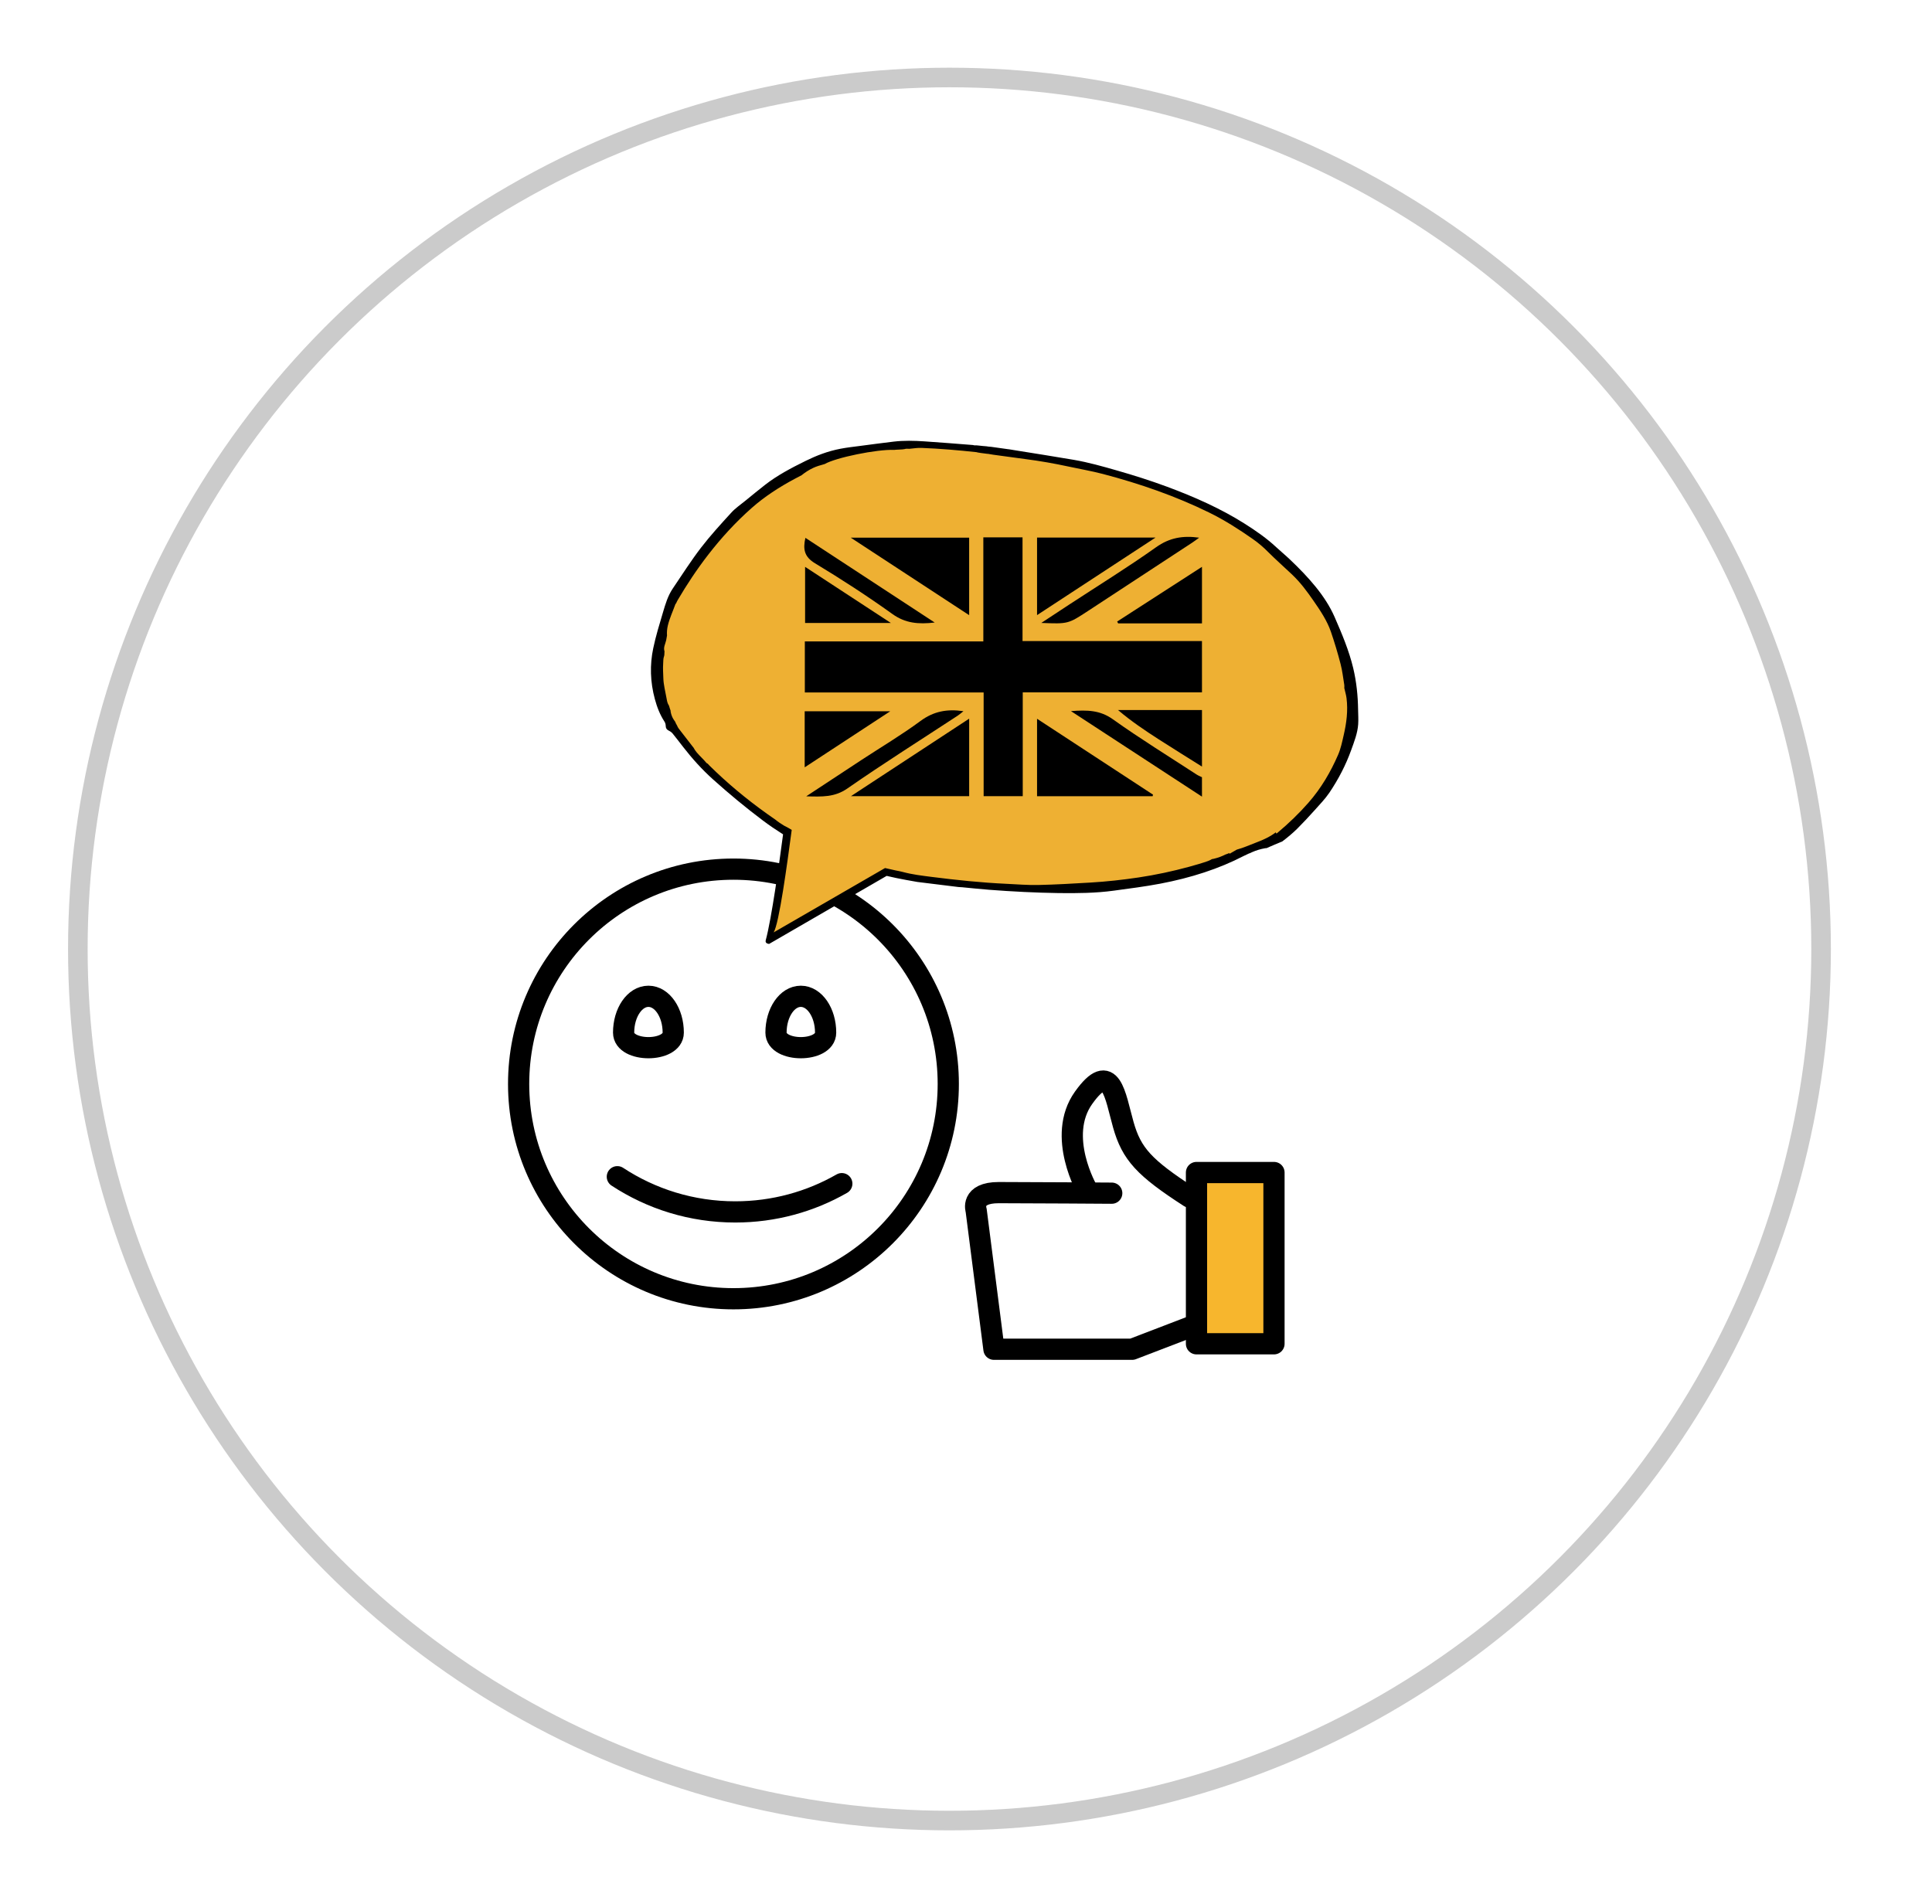 <?xml version="1.0" encoding="utf-8"?>
<!-- Generator: Adobe Illustrator 16.0.3, SVG Export Plug-In . SVG Version: 6.00 Build 0)  -->
<!DOCTYPE svg PUBLIC "-//W3C//DTD SVG 1.1//EN" "http://www.w3.org/Graphics/SVG/1.1/DTD/svg11.dtd">
<svg version="1.1" id="Layer_1" xmlns="http://www.w3.org/2000/svg" xmlns:xlink="http://www.w3.org/1999/xlink" x="0px" y="0px"
	 width="182.117px" height="179.494px" viewBox="0 0 182.117 179.494" enable-background="new 0 0 182.117 179.494"
	 xml:space="preserve">
<circle fill="none" stroke="#CBCBCB" stroke-width="1.846" stroke-miterlimit="10" cx="89.5" cy="89.467" r="82.162"/>
<g>
	
		<circle fill-rule="evenodd" clip-rule="evenodd" fill="none" stroke="#000000" stroke-width="2" stroke-linecap="round" stroke-miterlimit="10" cx="69.138" cy="102.186" r="20.25"/>
	
		<path fill-rule="evenodd" clip-rule="evenodd" fill="none" stroke="#000000" stroke-width="2" stroke-linecap="round" stroke-miterlimit="10" d="
		M79.352,111.586c-2.96,1.695-6.391,2.664-10.046,2.664c-4.104,0-7.922-1.221-11.113-3.318"/>
	
		<path fill-rule="evenodd" clip-rule="evenodd" fill="none" stroke="#000000" stroke-width="2" stroke-linecap="round" stroke-miterlimit="10" d="
		M63.462,97.348c0,1.892-4.678,1.892-4.678,0s1.047-3.424,2.339-3.424S63.462,95.457,63.462,97.348z"/>
	
		<path fill-rule="evenodd" clip-rule="evenodd" fill="none" stroke="#000000" stroke-width="2" stroke-linecap="round" stroke-miterlimit="10" d="
		M77.826,97.348c0,1.892-4.677,1.892-4.677,0s1.047-3.424,2.338-3.424C76.779,93.924,77.826,95.457,77.826,97.348z"/>
	<path fill-rule="evenodd" clip-rule="evenodd" fill="#EEB033" d="M127.343,66.88c-0.018-1.282-0.145-2.569-0.454-3.862
		c-0.38-1.59-1.035-3.156-1.723-4.725c-0.842-1.922-2.378-3.645-4.139-5.315c-0.401-0.382-0.846-0.745-1.253-1.126
		c-0.842-0.785-1.839-1.486-2.893-2.154c-2.16-1.37-4.605-2.467-7.19-3.425c-1.519-0.562-3.075-1.056-4.659-1.509
		c-1.29-0.368-2.585-0.736-3.927-0.969c-1.761-0.305-3.53-0.574-5.296-0.861c-0.242-0.039-0.483-0.078-0.726-0.119
		c-0.015,0-0.028,0-0.043-0.002c-0.53-0.072-1.059-0.155-1.589-0.223l-0.017-0.002c-0.132-0.001-0.269-0.023-0.408-0.046
		c-0.113-0.011-0.228-0.021-0.341-0.027c-0.244-0.015-0.492-0.071-0.732-0.06c-0.062,0.002-0.117-0.01-0.162-0.029
		c-1.496-0.118-2.995-0.238-4.492-0.339c-0.96-0.065-1.919-0.087-2.843,0.024c-1.034,0.122-2.062,0.258-3.091,0.395
		c-0.609,0.08-1.227,0.148-1.816,0.262c-1.203,0.229-2.242,0.64-3.216,1.117c-1.351,0.661-2.653,1.357-3.737,2.202
		c-0.621,0.483-1.221,0.976-1.823,1.469c-0.446,0.364-0.946,0.707-1.312,1.108c-0.977,1.068-1.956,2.139-2.812,3.256
		c-0.932,1.217-1.734,2.485-2.582,3.735c-0.473,0.696-0.692,1.458-0.917,2.215c-0.328,1.104-0.668,2.206-0.902,3.327
		c-0.323,1.537-0.281,3.109,0.153,4.704c0.191,0.704,0.449,1.402,0.893,2.082c0.088,0.134,0.105,0.288,0.111,0.431
		c0.009,0.17,0.081,0.301,0.322,0.414c0.133,0.062,0.248,0.162,0.326,0.26c0.338,0.416,0.658,0.838,0.984,1.259
		c0.803,1.029,1.693,2.03,2.748,2.976c1.451,1.301,2.975,2.568,4.596,3.788c0.594,0.446,1.217,0.866,1.857,1.272
		c-0.33,2.502-1.068,7.834-1.603,9.785c-0.087,0.319,0.317,0.334,0.317,0.334l10.851-6.282c0.592,0.138,1.189,0.264,1.796,0.374
		c0.346,0.062,0.691,0.123,1.037,0.186l3.803,0.47c0.117,0.007,0.232,0.011,0.35,0.022c0.826,0.076,1.652,0.17,2.479,0.232
		c2.146,0.164,4.289,0.273,6.425,0.303c1.72,0.024,3.429,0.004,5.073-0.22c1.444-0.196,2.899-0.38,4.303-0.647
		c2.844-0.539,5.428-1.376,7.693-2.551c0.17-0.088,0.352-0.168,0.528-0.252c0.008,0.002,0.015,0.004,0.022,0.004
		c0.328-0.16,0.672-0.303,1.105-0.405c0.312-0.074,0.436-0.089,0.459-0.075c0.489-0.213,0.978-0.424,1.467-0.624
		c0.497-0.377,0.969-0.769,1.389-1.187c0.543-0.541,1.059-1.097,1.56-1.656c0.489-0.545,1.009-1.084,1.401-1.666
		c0.845-1.252,1.517-2.56,2.006-3.917c0.282-0.783,0.591-1.565,0.649-2.392C127.381,67.778,127.351,67.328,127.343,66.88z"/>
	<g>
		<path fill-rule="evenodd" clip-rule="evenodd" d="M113.302,65.269c-5.601,0-11.201,0-16.895,0c0,3.323,0,6.532,0,9.786
			c-1.25,0-2.404,0-3.686,0c0-3.225,0-6.451,0-9.773c-5.688,0-11.252,0-16.855,0c0-1.641,0-3.184,0-4.816c5.584,0,11.148,0,16.826,0
			c0-3.316,0-6.545,0-9.81c1.27,0,2.428,0,3.695,0c0,3.237,0,6.468,0,9.78c5.711,0,11.312,0,16.914,0
			C113.302,62.047,113.302,63.659,113.302,65.269z"/>
		<path fill-rule="evenodd" clip-rule="evenodd" d="M113.302,72.268c-1.351-0.85-2.709-1.688-4.051-2.552
			c-1.312-0.845-2.611-1.715-3.867-2.781c2.639,0,5.279,0,7.918,0C113.302,68.713,113.302,70.491,113.302,72.268z"/>
		<path fill-rule="evenodd" clip-rule="evenodd" d="M113.302,58.77c-2.634,0-5.268,0-7.9,0c-0.031-0.059-0.063-0.117-0.096-0.176
			c2.666-1.72,5.331-3.438,7.996-5.158C113.302,55.214,113.302,56.993,113.302,58.77z"/>
		<path fill-rule="evenodd" clip-rule="evenodd" d="M113.302,75.101c-4.062-2.651-8.123-5.304-12.35-8.063
			c1.54-0.117,2.746-0.09,3.947,0.768c2.565,1.83,5.255,3.486,7.896,5.209c0.156,0.104,0.337,0.17,0.506,0.254
			C113.302,73.879,113.302,74.491,113.302,75.101z"/>
		<path fill-rule="evenodd" clip-rule="evenodd" d="M91.356,57.993c-3.746-2.452-7.38-4.83-11.162-7.307c3.816,0,7.466,0,11.162,0
			C91.356,53.071,91.356,55.445,91.356,57.993z"/>
		<path fill-rule="evenodd" clip-rule="evenodd" d="M108.925,50.676c-3.785,2.479-7.428,4.863-11.169,7.312c0-2.51,0-4.881,0-7.312
			C101.417,50.676,105.065,50.676,108.925,50.676z"/>
		<path fill-rule="evenodd" clip-rule="evenodd" d="M91.357,67.75c0,2.527,0,4.896,0,7.308c-3.661,0-7.276,0-11.147,0
			C84.003,72.571,87.612,70.205,91.357,67.75z"/>
		<path fill-rule="evenodd" clip-rule="evenodd" d="M108.652,75.062c-3.614,0-7.229,0-10.896,0c0-2.397,0-4.768,0-7.302
			c3.697,2.42,7.313,4.786,10.93,7.152C108.675,74.962,108.664,75.012,108.652,75.062z"/>
		<path fill-rule="evenodd" clip-rule="evenodd" d="M75.853,72.338c0-1.854,0-3.539,0-5.287c2.635,0,5.248,0,8.066,0
			C81.179,68.848,78.581,70.55,75.853,72.338z"/>
		<path fill-rule="evenodd" clip-rule="evenodd" d="M83.976,58.729c-2.834,0-5.429,0-8.085,0c0-1.73,0-3.453,0-5.291
			C78.556,55.182,81.161,56.887,83.976,58.729z"/>
		<path fill-rule="evenodd" clip-rule="evenodd" d="M98.157,58.725c0.999-0.658,1.821-1.201,2.645-1.74
			c2.732-1.79,5.515-3.507,8.174-5.396c1.256-0.893,2.518-1.117,4.061-0.9c-0.245,0.176-0.428,0.318-0.621,0.445
			c-3.285,2.155-6.57,4.311-9.857,6.463C100.68,58.826,100.679,58.823,98.157,58.725z"/>
		<path fill-rule="evenodd" clip-rule="evenodd" d="M75.997,75.071c1.856-1.222,3.535-2.33,5.218-3.433
			c1.854-1.216,3.769-2.351,5.55-3.667c1.234-0.912,2.511-1.156,4.052-0.924c-0.208,0.162-0.358,0.301-0.527,0.411
			c-3.478,2.282-6.999,4.499-10.411,6.872C78.68,75.165,77.495,75.113,75.997,75.071z"/>
		<path fill-rule="evenodd" clip-rule="evenodd" d="M75.921,50.704c4.046,2.65,8.056,5.277,12.186,7.983
			c-1.535,0.181-2.768,0.069-3.981-0.8c-2.362-1.693-4.808-3.281-7.297-4.783C75.818,52.495,75.675,51.784,75.921,50.704z"/>
	</g>
	<path fill-rule="evenodd" clip-rule="evenodd" d="M128.019,66.914c-0.018-1.309-0.148-2.622-0.463-3.941
		c-0.389-1.623-1.057-3.223-1.759-4.823c-0.859-1.961-2.427-3.72-4.225-5.426c-0.409-0.389-0.863-0.761-1.279-1.148
		c-0.858-0.803-1.876-1.518-2.952-2.199c-2.205-1.398-4.7-2.518-7.34-3.496c-1.549-0.573-3.139-1.078-4.754-1.539
		c-1.318-0.377-2.639-0.752-4.009-0.989c-1.798-0.311-3.604-0.587-5.406-0.88c-0.247-0.039-0.493-0.08-0.739-0.121
		c-0.016,0-0.029,0-0.045-0.002c-0.541-0.074-1.08-0.158-1.621-0.227l-0.018-0.002c-0.135-0.002-0.274-0.024-0.416-0.047
		c-0.115-0.012-0.232-0.021-0.348-0.029c-0.25-0.014-0.503-0.072-0.748-0.061c-0.064,0.002-0.119-0.01-0.165-0.029
		c-1.528-0.121-3.058-0.243-4.586-0.346c-0.979-0.067-1.958-0.089-2.901,0.023c-1.056,0.126-2.105,0.265-3.154,0.404
		c-0.623,0.081-1.252,0.151-1.854,0.266c-1.229,0.234-2.288,0.654-3.282,1.141c-1.379,0.676-2.708,1.386-3.815,2.248
		c-0.633,0.494-1.245,0.996-1.86,1.5c-0.456,0.371-0.967,0.721-1.339,1.131c-0.996,1.09-1.997,2.184-2.87,3.322
		c-0.952,1.244-1.771,2.538-2.637,3.814c-0.482,0.71-0.706,1.486-0.936,2.26c-0.334,1.127-0.682,2.252-0.921,3.396
		c-0.33,1.57-0.287,3.175,0.156,4.802c0.196,0.719,0.458,1.432,0.911,2.125c0.09,0.138,0.108,0.295,0.114,0.439
		c0.009,0.174,0.083,0.309,0.328,0.424c0.137,0.062,0.254,0.166,0.333,0.264c0.345,0.426,0.672,0.856,1.006,1.285
		c0.818,1.051,1.729,2.073,2.804,3.037c1.481,1.329,3.036,2.623,4.692,3.867c0.605,0.455,1.241,0.885,1.895,1.299
		c-0.336,2.554-1.09,7.996-1.635,9.988c-0.09,0.325,0.322,0.34,0.322,0.34l11.076-6.412c0.604,0.141,1.214,0.27,1.833,0.382
		c0.353,0.063,0.706,0.126,1.059,0.189l3.882,0.479c0.119,0.007,0.237,0.012,0.355,0.022c0.844,0.079,1.688,0.173,2.531,0.237
		c2.19,0.168,4.378,0.279,6.558,0.311c1.755,0.023,3.499,0.003,5.178-0.225c1.475-0.201,2.96-0.389,4.393-0.661
		c2.901-0.551,5.54-1.405,7.852-2.604c0.175-0.09,0.359-0.171,0.54-0.256c0.008,0,0.016,0.003,0.022,0.004
		c0.336-0.164,0.687-0.309,1.129-0.414c0.319-0.076,0.444-0.091,0.469-0.076c0.499-0.219,0.997-0.434,1.497-0.638
		c0.507-0.385,0.988-0.784,1.418-1.212c0.554-0.553,1.079-1.119,1.591-1.689c0.499-0.557,1.03-1.107,1.431-1.7
		c0.861-1.279,1.548-2.613,2.047-3.999c0.288-0.799,0.604-1.598,0.663-2.44C128.058,67.829,128.026,67.37,128.019,66.914z
		 M126.657,69.324c-0.144,0.624-0.271,1.255-0.531,1.851c-0.693,1.585-1.567,3.114-2.809,4.523
		c-0.864,0.982-1.828,1.916-2.889,2.805c-0.027,0.023-0.059,0.045-0.111,0.086c-0.014-0.046-0.036-0.083-0.059-0.121
		c-0.505,0.393-1.158,0.705-1.9,0.98c-0.604,0.225-1.121,0.473-1.771,0.646c-0.226,0.13-0.453,0.26-0.685,0.394
		c-0.011-0.029-0.02-0.051-0.027-0.07c-0.114,0.05-0.229,0.098-0.355,0.137c-0.325,0.162-0.645,0.293-1.097,0.402
		c-0.06,0.014-0.124,0.022-0.185,0.035c-0.113,0.07-0.234,0.133-0.374,0.182c-0.57,0.201-1.169,0.373-1.772,0.538
		c-1.529,0.417-3.111,0.76-4.758,1.007c-1.501,0.223-3.023,0.394-4.578,0.484c-1.621,0.096-3.244,0.191-4.882,0.227
		c-0.995,0.021-2.019-0.064-3.03-0.112c-2.345-0.108-4.688-0.354-7.028-0.651c-0.911-0.116-1.828-0.224-2.723-0.467
		c-0.206-0.057-0.423-0.094-0.636-0.136l-1.031-0.232l-10.504,6.069c0.515-0.772,1.289-6.527,1.707-9.663
		c0,0-0.312-0.203-0.708-0.395c-0.297-0.179-0.58-0.366-0.833-0.575c-0.264-0.184-0.529-0.366-0.789-0.552
		c-1.989-1.418-3.785-2.928-5.401-4.521c-0.067-0.066-0.132-0.133-0.191-0.203c-0.05-0.018-0.096-0.044-0.128-0.086
		c-0.269-0.33-0.617-0.635-0.894-0.963c-0.127-0.15-0.23-0.303-0.308-0.457c-0.025-0.031-0.051-0.062-0.076-0.094
		c-0.443-0.567-0.885-1.137-1.32-1.705c-0.071-0.094-0.12-0.188-0.156-0.284c-0.074-0.122-0.141-0.248-0.188-0.376
		c-0.074-0.098-0.145-0.201-0.21-0.318c-0.126-0.23-0.198-0.504-0.234-0.747c0.147,0.349,0.176,0.413,0.083,0.192
		c-0.088-0.217-0.162-0.427-0.217-0.634c-0.148-0.215-0.18-0.427-0.222-0.655c-0.128-0.713-0.292-1.328-0.308-1.91
		c-0.018-0.562-0.051-0.9-0.015-1.458c0.009-0.13,0.008-0.407,0.055-0.542c0.057-0.17,0.064-0.262,0.063-0.447
		c-0.002-0.033,0.002-0.064,0.008-0.098c-0.13-0.379,0.078-0.696,0.156-1.057c0.032-0.145,0.054-0.294,0.078-0.441
		c-0.023-0.314,0.004-0.625,0.076-0.934c0.163-0.691,0.476-1.35,0.717-2.024c0.011-0.03,0.032-0.052,0.061-0.065
		c0.045-0.109,0.094-0.217,0.156-0.322c0.859-1.461,1.805-2.893,2.879-4.279c1.199-1.546,2.543-3.031,4.109-4.414
		c1.172-1.035,2.555-1.943,4.082-2.755c0.201-0.106,0.403-0.212,0.605-0.317c0.32-0.258,0.682-0.498,1.09-0.689
		c0.31-0.146,0.648-0.246,1.004-0.343c0.032-0.009,0.063-0.019,0.093-0.028c1.024-0.599,4.917-1.402,6.558-1.33
		c0.045-0.004,0.091-0.009,0.135-0.014c0.271-0.028,0.568-0.01,0.827-0.061c0.026-0.008,0.054-0.015,0.081-0.02
		c0.003,0,0.006-0.002,0.009-0.003c0.045-0.012,0.087-0.016,0.126-0.012c0.076-0.003,0.158,0,0.244,0.007
		c0.395-0.045,0.832-0.102,1.151-0.084c1.706,0.064,3.44,0.215,5.202,0.404c-0.004,0.03,0.685,0.117,1.027,0.158l0.002-0.007
		c0.175,0.029,0.347,0.063,0.521,0.087c1.011,0.139,2.021,0.281,3.034,0.412c1.363,0.175,2.711,0.412,4.048,0.701
		c1.075,0.233,2.171,0.42,3.227,0.695c3.536,0.926,6.897,2.104,10.011,3.629c1.506,0.738,2.836,1.596,4.119,2.492
		c0.543,0.379,1.018,0.785,1.449,1.221c0.722,0.724,1.514,1.422,2.268,2.135c0.814,0.771,1.416,1.603,2,2.438
		c0.676,0.968,1.32,1.943,1.669,2.961c0.347,1.012,0.649,2.025,0.913,3.041c0.171,0.656,0.24,1.316,0.35,1.974
		c0.017,0.099,0.002,0.196,0.001,0.296c0.072,0.318,0.171,0.639,0.211,0.957C127.079,67.012,126.923,68.176,126.657,69.324z"/>
	<g>
		
			<rect x="112.785" y="110.536" fill="#F7B62D" stroke="#000000" stroke-width="2" stroke-linecap="round" stroke-linejoin="round" stroke-miterlimit="10" width="7.305" height="16.146"/>
		<path fill="none" stroke="#000000" stroke-width="2" stroke-linecap="round" stroke-linejoin="round" stroke-miterlimit="10" d="
			M112.544,124.963l-5.823,2.234H93.694l-1.679-13.102c0,0-0.572-1.664,2.131-1.664c2.704,0,10.65,0.053,10.65,0.053"/>
		<path fill="none" stroke="#000000" stroke-width="2" stroke-linecap="round" stroke-linejoin="round" stroke-miterlimit="10" d="
			M112.128,112.848c-4.263-2.756-5.46-4.055-6.239-6.811s-1.145-6.188-3.744-2.549c-2.6,3.641,0.365,8.736,0.365,8.736"/>
	</g>
</g>
</svg>
